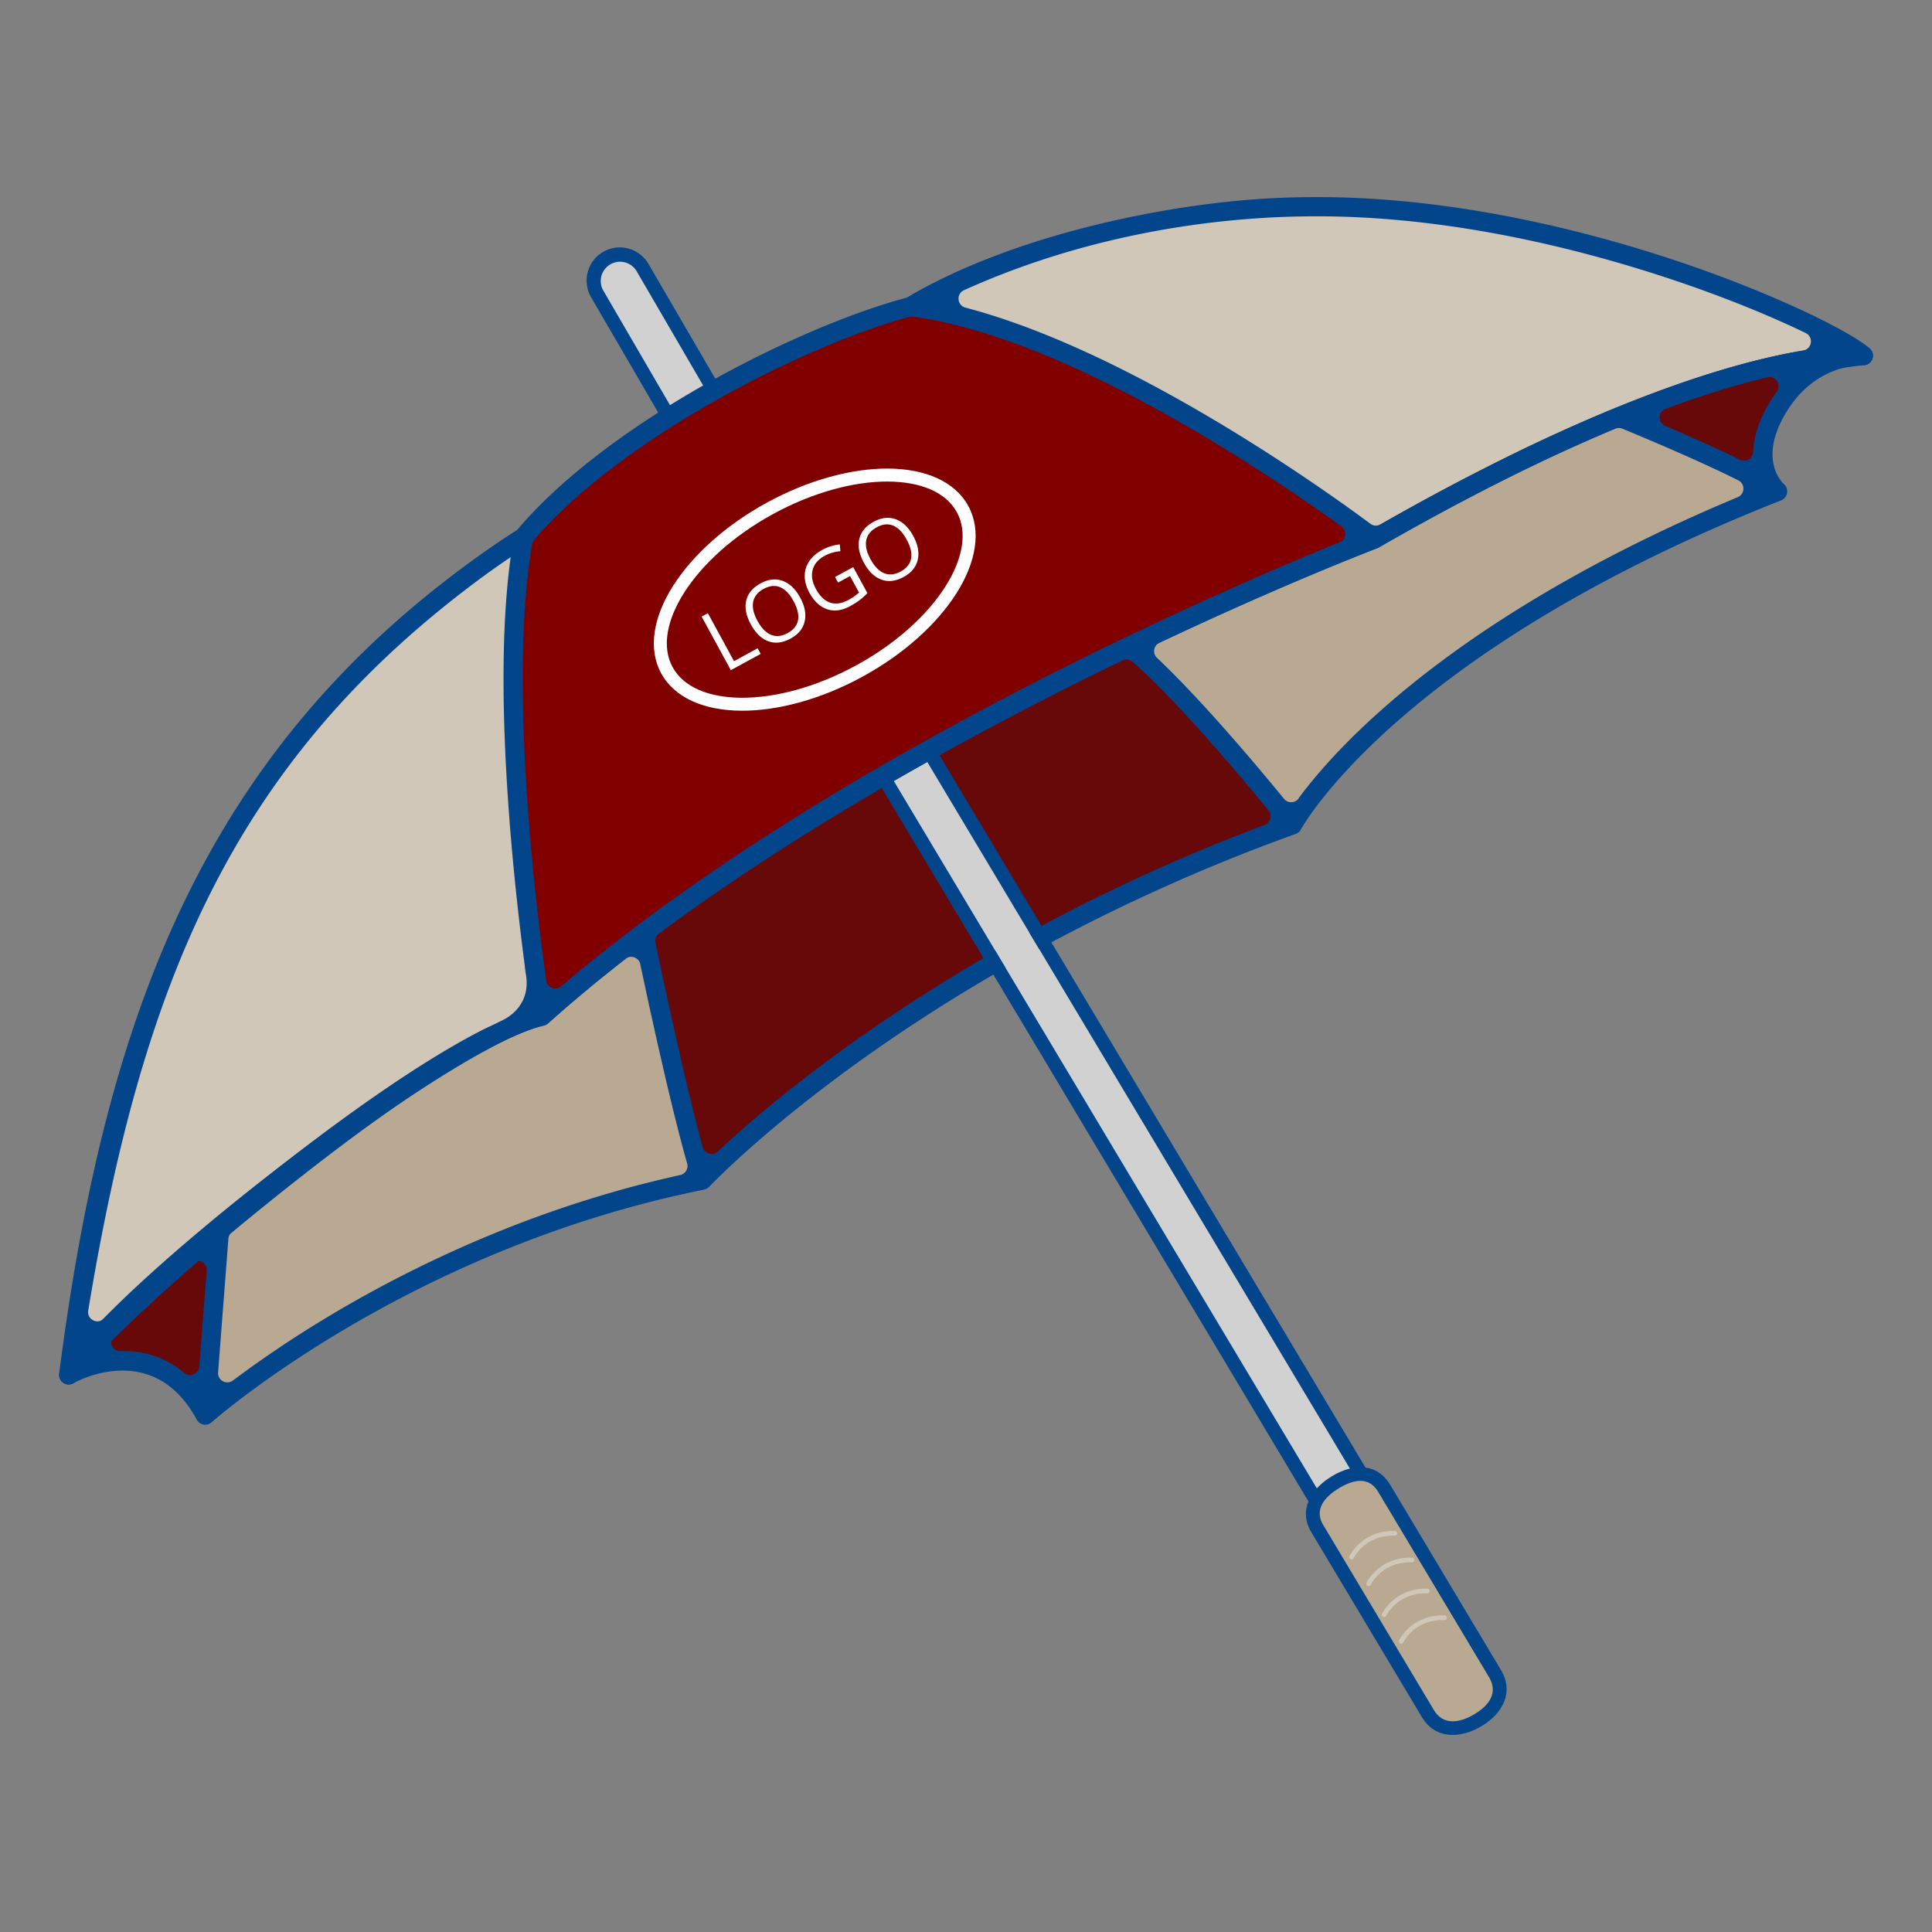 <svg id="Layer_1" xmlns="http://www.w3.org/2000/svg" version="1.1" viewBox="0 0 150 150"><rect x="0" y="0" width="150" height="150" fill="#808080" stroke="none"/><defs><style>.st0,.st1{fill:#02458b}.st1,.st5,.st6{fill-rule:evenodd}.st8{fill:#fefefe}.st5{fill:#d1c7b8}.st6{fill:#b9a992}</style></defs><path class="st1" d="m52.021 33.606-6.13-10.528a2.579 2.579 0 0 1 .937-3.523 2.58 2.58 0 0 1 3.52.936l6.104 10.485-.948.539c-.855.487-1.702.988-2.539 1.507l-.943.585Z"/><path d="m52.396 32.104-5.571-9.569a1.497 1.497 0 0 1 2.59-1.5l5.555 9.542a78.064 78.064 0 0 0-2.574 1.528Z" style="fill:#d1d1d1"/><path d="M5.334 106.738s6.803-3.904 10.596 3.123c0 0 15.28-13.551 38.591-18.236 0 0 7.889-8.389 23.159-17.134l-8.29-13.863a242.34 242.34 0 0 1 2.601-1.478l8.302 13.882a144.112 144.112 0 0 1 20.057-8.997s7.57-14.012 37.661-25.886c0 0-2.567-2.205 0-6.487s6.654-4.055 6.654-4.055-10.831-1.372-37.95 14.23c0 0-40.482 15.424-64.655 37.053-7.516 1.711-32.727 21.316-36.724 27.847Z" style="fill:#670909;fill-rule:evenodd"/><path class="st6" d="M15.93 109.861S31.21 96.31 54.521 91.625c-1.517-4.804-3.682-15-4.55-19.197a120.734 120.734 0 0 0-7.912 6.462c-4.639 1.056-16.019 8.929-24.992 16.338L15.93 109.86Zm84.418-45.825s7.57-14.012 37.661-25.886c-2.504-1.715-9.944-4.814-12.326-5.787-5.141 2.108-11.424 5.134-18.971 9.475 0 0-8.009 3.052-19.025 8.342 4.859 4.002 12.66 13.856 12.66 13.856Z"/><path d="M5.334 106.738s3.149-25.007 11.635-40.45 23.683-24.571 23.683-24.571c6.965-8.334 21.853-15.778 30.052-17.916 0 0 13.067-8.057 32.623-7.746 19.555.31 38.911 9.344 41.337 11.552 0 0-10.831-1.372-37.95 14.23 0 0-40.482 15.424-64.655 37.053-7.516 1.711-32.727 21.316-36.724 27.847Zm139.33-79.13s-.666.043-1.767.236c1.037-.276 1.767-.236 1.767-.236Z" style="fill-rule:evenodd;fill:maroon"/><path class="st5" d="M5.334 106.738s3.149-25.007 11.635-40.45 23.683-24.571 23.683-24.571c-2.444 13.308 1.406 37.174 1.406 37.174-7.516 1.711-32.727 21.316-36.724 27.847Zm65.371-82.937s13.067-8.057 32.623-7.746c19.555.31 38.911 9.344 41.337 11.552 0 0-10.831-1.372-37.95 14.23 0 0-20.915-16.125-36.009-18.037Zm73.959 3.807s-.666.043-1.767.236c1.037-.276 1.767-.236 1.767-.236Z"/><path class="st1" d="m72.552 57.988 43.229 72.282a2.58 2.58 0 0 1-.885 3.532 2.578 2.578 0 0 1-3.533-.885L68.074 60.534c1.5-.874 2.995-1.723 4.478-2.546Z"/><path d="m71.99 59.151 42.865 71.674a1.496 1.496 0 0 1-2.564 1.538L69.39 60.63a242.34 242.34 0 0 1 2.601-1.478Z" style="fill:#d1d1d1;fill-rule:evenodd"/><path class="st1" d="M116.537 129.664c1.008 1.685.177 3.344-1.508 4.352-1.685 1.008-3.616 1.001-4.624-.685l-8.602-14.383c-1.007-1.685-.059-3.34 1.626-4.348 1.685-1.008 3.498-1.004 4.506.681l8.602 14.383Z"/><path class="st6" d="M115.61 130.218c.706 1.181.046 2.164-1.135 2.871-1.181.706-2.436.869-3.142-.312l-8.602-14.383c-.706-1.181.072-2.16 1.253-2.867 1.181-.706 2.318-.873 3.024.308l8.602 14.383Z"/><path class="st5" d="M105.104 120.971a.181.181 0 0 1-.328-.155c.003-.006.967-2.029 3.532-1.949a.181.181 0 1 1-.011.363c-2.33-.074-3.192 1.736-3.194 1.741ZM106.424 123.045a.181.181 0 1 1-.327-.156c.003-.006.967-2.029 3.532-1.949a.181.181 0 1 1-.011.363c-2.33-.074-3.192 1.736-3.194 1.741ZM107.627 125.451a.181.181 0 0 1-.327-.155c.003-.006.967-2.029 3.532-1.949a.181.181 0 1 1-.011.363c-2.33-.074-3.192 1.736-3.194 1.741ZM108.947 127.525a.182.182 0 0 1-.328-.156c.003-.006.967-2.029 3.532-1.949a.181.181 0 1 1-.011.362c-2.33-.074-3.192 1.736-3.194 1.741Z"/><path class="st8" d="M59.566 39.01c3.244-1.768 6.589-2.644 9.369-2.631 2.885.014 5.195.984 6.242 2.904 1.047 1.921.61 4.387-.943 6.819-1.496 2.343-4.044 4.679-7.289 6.447-3.244 1.768-6.588 2.644-9.369 2.631-2.885-.014-5.195-.983-6.242-2.904-1.046-1.92-.61-4.387.943-6.819 1.496-2.344 4.045-4.679 7.289-6.447Zm9.365-1.623c-2.619-.012-5.789.823-8.883 2.509-3.094 1.686-5.514 3.897-6.923 6.105-1.354 2.121-1.762 4.221-.905 5.793.857 1.573 2.843 2.367 5.359 2.38 2.619.012 5.789-.823 8.883-2.509 3.094-1.686 5.514-3.897 6.923-6.105 1.354-2.121 1.762-4.221.905-5.793-.857-1.573-2.843-2.367-5.359-2.38Z"/><path class="st8" d="m56.742 52.032-2.267-4.16.484-.264 2.029 3.723 1.834-1 .238.437-2.318 1.263Zm5.382-5.638c.363.666.48 1.282.352 1.846-.129.565-.493 1.011-1.094 1.338-.613.334-1.188.404-1.724.21-.537-.193-.992-.631-1.364-1.313-.369-.678-.488-1.293-.358-1.848.131-.554.503-.999 1.118-1.334.598-.326 1.168-.39 1.711-.194.543.197.996.629 1.359 1.295ZM58.809 48.2c.307.563.659.926 1.058 1.086.399.16.827.116 1.284-.133.461-.251.731-.586.807-1.005.077-.418-.039-.91-.347-1.476-.305-.559-.653-.92-1.045-1.081-.392-.162-.818-.118-1.277.133-.461.251-.732.588-.813 1.01-.081.422.03.91.333 1.466Zm6.02-3.401 1.414-.77 1.103 2.024c-.183.19-.377.365-.585.525-.208.16-.462.322-.761.485-.63.343-1.223.423-1.777.239-.555-.183-1.016-.612-1.384-1.288-.236-.432-.355-.858-.359-1.278-.004-.42.111-.805.343-1.154.232-.35.568-.644 1.007-.883a3.576 3.576 0 0 1 1.373-.432l.045.529a3.148 3.148 0 0 0-1.214.352c-.507.276-.82.642-.94 1.099-.12.456-.034.952.257 1.487.306.561.675.913 1.107 1.054.433.141.914.066 1.445-.223a4.14 4.14 0 0 0 .791-.56l-.698-1.281-.93.507-.235-.431Zm6.074-3.189c.363.666.48 1.282.352 1.846-.13.566-.494 1.011-1.094 1.338-.613.334-1.188.404-1.724.21-.537-.193-.992-.631-1.364-1.313-.369-.678-.488-1.294-.357-1.848s.503-1 1.117-1.335c.598-.326 1.168-.39 1.711-.194.543.196.996.629 1.359 1.295Zm-3.316 1.806c.307.564.659.926 1.058 1.087.399.16.827.115 1.284-.133.461-.251.731-.586.808-1.005.077-.418-.039-.91-.347-1.476-.305-.559-.652-.92-1.045-1.081-.392-.162-.817-.118-1.277.133-.461.251-.731.587-.813 1.01-.081.422.03.91.333 1.466Z"/><path class="st0" d="M4.601 106.587c3.61-28.02 11.381-48.667 33.389-64.006l.02-.014c.182-.126.353-.245.516-.355l.006-.004.095-.065.147-.1.015-.01c.226-.152.429-.287.607-.403s.006-.004.009-.006l.03-.02.14-.091.023-.015.133-.086.013-.008.124-.079.005-.003.111-.07.092-.058.005-.003.07-.043c3.191-3.785 7.961-7.376 12.997-10.378 6.093-3.632 12.598-6.415 17.159-7.636a.696.696 0 0 0 .18-.076c8.196-4.84 20.409-7.358 28.923-7.7l.369-.015c.181-.007.365-.011.547-.016l.322-.009.595-.01.293-.004c.24-.003.483-.003.725-.003h.162c.302 0 .607.003.912.008 7.616.121 15.193 1.55 21.766 3.387 10.383 2.902 18.338 6.867 20.005 8.309l.021.018a.749.749 0 0 1-.467 1.336c-.001 0-.591.041-1.638.224a.745.745 0 0 1-.488-.081.686.686 0 0 0-.416-.085c-4.495.441-15.422 2.785-35.036 14.069l-.003.002-.003.002-.003.002-.003.002-.003.002-.003.002-.003.002h-.003v.002l-.003.002-.003.002-.003.002h-.002l-.001.002-.003.002-.003.002h-.003l-.002.003h-.001l-.003.002-.003.002h-.003l-.002.002h-.002l-.003.002h-.003l-.003.003-.003.001h-.003l-.003.003H107v.002h-.003l-.003.003h-.003l-.003.003-.003.001-.013.005c-.604.234-40.466 15.497-64.385 36.885l-.012.011a.753.753 0 0 1-.347.184 7.21 7.21 0 0 0-.343.087c-9.832 2.885-33.612 23.742-35.906 27.421a.748.748 0 0 1-1.372-.541Zm34.831-27.613c.695-.464 1.638-1.42 1.428-3.128l-.014-.101-.006-.043-.002-.014c-.047-.289-.08-.543-.102-.766-.923-7.028-2.481-21.619-1.086-31.668l-.386.262h-.001l-.171.118-.038.026-.219.152-.006.004-.01.007-.214.149-.012.008-.424.3-.05.036-.183.132-.073.053-.249.181-.016.011C17.941 59.109 11.023 76.557 6.849 101.748a.71.71 0 0 0 .379.757.71.71 0 0 0 .837-.127c5.581-5.519 19.81-17.5 29.345-22.391.513-.263 1.509-.672 2.02-1.012Zm1.886-36.729c-1.811 10.547.191 27.403 1.089 33.877a.705.705 0 0 0 .457.574c.252.096.517.05.723-.124 20.773-17.673 51.564-30.87 60.401-34.457a.703.703 0 0 0 .443-.581.705.705 0 0 0-.294-.67c-5.611-4.042-21.241-14.626-33.242-16.281a.69.69 0 0 0-.286.018c-4.438 1.2-10.752 3.912-16.691 7.452-4.81 2.868-9.36 6.273-12.436 9.844a.686.686 0 0 0-.164.348Zm33.638-18.361c12.879 3.372 27.913 14.158 31.442 16.78.234.173.53.192.784.048a248.125 248.125 0 0 1 3.193-1.784c13.133-7.175 22.079-10.123 27.543-11.314l.329-.071.03-.006c.227-.048.448-.092.663-.134l.025-.005.306-.058.022-.004.299-.054.019-.003.292-.05.017-.003.074-.012a.71.71 0 0 0 .596-.607.71.71 0 0 0-.398-.751c-3.518-1.706-8.995-3.906-15.484-5.719-6.472-1.809-13.922-3.216-21.391-3.334a74.974 74.974 0 0 0-.816-.008h-.267l-.564.002-.251.002-.626.01-.198.004c-.265.006-.528.014-.79.023l-.148.006a67.36 67.36 0 0 0-.648.027c-8.214.395-16.593 2.24-24.165 5.662a.71.71 0 0 0-.421.716.71.71 0 0 0 .535.636Z"/><path class="st0" d="M9.366 104.9c1.556-.044 3.319.334 4.924 1.683.211.178.487.22.742.113a.705.705 0 0 0 .439-.608l.577-7.424a.707.707 0 0 0-.393-.698.709.709 0 0 0-.795.097c-2.351 2.028-4.431 3.956-6.032 5.617a.708.708 0 0 0-.14.791c.121.273.38.437.679.429Zm8.723 2.278a86.786 86.786 0 0 1 2.049-1.488l.009-.006.353-.246.036-.025.338-.233.008-.005.279-.191.126-.086.257-.173.166-.112.255-.17.15-.1.314-.207.113-.073.303-.197.168-.109.263-.169.238-.152.27-.171.13-.081.335-.209.203-.126.298-.184.18-.109.324-.197.026-.016.46-.276.045-.027.509-.301.008-.005.528-.308.512-.294.031-.018.425-.24.148-.083.48-.266.072-.04.428-.234.204-.111.36-.194.241-.129.369-.195.24-.126.443-.23.119-.062.482-.246.211-.106.409-.206.247-.122.42-.207.185-.09.503-.243.056-.026c.42-.201.846-.401 1.279-.601l.678-.309.013-.006c.223-.101.449-.201.675-.301l.479-.209.266-.116.396-.169.326-.138.519-.216.183-.076.52-.212.258-.104.509-.202.229-.09.503-.195.31-.118.459-.173.316-.117.465-.171.34-.122.459-.164.314-.11.525-.181.196-.066c.205-.069.409-.139.616-.207l.157-.051a88.961 88.961 0 0 1 3.762-1.146l.244-.069.562-.153.309-.083c1.179-.308 2.349-.591 3.532-.856a.698.698 0 0 0 .461-.334.697.697 0 0 0 .074-.565c-.487-1.719-1.015-3.817-1.531-5.995a417.455 417.455 0 0 1-2.106-9.471.7.7 0 0 0-.457-.527.702.702 0 0 0-.69.108c-.623.486-1.241.976-1.854 1.472l-.048.039-.048.039-.048.039-.048.039-.048.039-.048.039-.048.039-.555.455-.061.051-.006.005c-.222.184-.444.368-.664.553l-.061.051-.008.007-.29.244c-.321.272-.64.545-.957.819l-.059.051-.053.046a96.82 96.82 0 0 0-1.11.979.743.743 0 0 1-.334.172l-.163.04-.009.002-.148.04-.066.019-.059.017c-2.126.628-5.499 2.503-9.355 5.024-4.575 2.991-9.81 7.137-14.424 10.917a.694.694 0 0 0-.261.501l-.799 10.368a.708.708 0 0 0 .371.687.708.708 0 0 0 .779-.055Zm37.651-17.79c3.118-2.912 10.365-9.13 21.556-15.538l.765 1.278c-15.155 8.673-22.966 16.979-22.998 17.013a.73.73 0 0 1-.112.095l-.006.004-.005.003h-.001l-.006.005-.012.008-.006.004-.005.003-.006.004-.006.004-.003.002-.003.002-.006.004-.006.003-.006.003-.006.003-.004.002h-.003l-.006.004-.007.003h-.001l-.005.003-.007.003-.005.002h-.001l-.007.004-.007.003h-.003l-.004.003-.007.003-.007.003-.007.003-.007.003h-.003l-.003.003-.007.002-.007.002-.006.003-.007.002-.005.002h-.002l-.007.003-.007.002h-.002l-.005.002-.007.002-.006.002h-.001l-.007.002-.007.002h-.003l-.004.002-.007.002h-.007c-23.107 4.645-38.198 18.029-38.242 18.067l-.004.003-.003.003h-.001l-.004.004-.008.007-.003.003a.748.748 0 0 1-1.008-.062l-.006-.006-.007-.007a.737.737 0 0 1-.12-.172c-3.273-6.036-8.988-3.119-9.519-2.83a.747.747 0 0 1-1.045-1.018c1.563-2.554 6.249-7.026 11.859-11.663l.038-.033c4.787-3.953 10.249-8.033 15.01-11.145 4.151-2.714 7.81-4.714 10.1-5.299a110.482 110.482 0 0 1 4.646-3.917l.005-.004.014-.011c.333-.266.67-.532 1.008-.797l.063-.05h.001l.253-.198.064-.05c.255-.198.512-.396.77-.594l.065-.05.453-.345.065-.049.391-.295a.75.75 0 0 1 .048-.036l.005-.003c23.781-17.885 55.578-30.167 56.853-30.655a188.967 188.967 0 0 1 10.364-5.562 135.05 135.05 0 0 1 8.63-3.921.73.73 0 0 1 .09-.03c13.474-5.506 19.229-4.78 19.253-4.778a.748.748 0 0 1-.114 1.491c-.01 0-3.643-.202-5.977 3.692-2.1 3.503-.405 5.299-.172 5.52h.002l.003.004.003.002h.002l.004.005.005.005.005.004.004.004h.002l.003.004.002.002.002.002.003.003h.001l.004.005.004.004.003.004.002.002.003.002.003.003.002.002.003.003h.001l.008.01.003.004v.002l.004.003.002.003.002.002.003.004h.001l.004.005.004.005.003.005v.002l.006.005.002.002.007.009.004.005.003.005v.002l.004.003.002.003.002.002.003.004.007.011.003.005v.002l.009.012.003.006.003.005.003.005v.002l.003.003.002.003v.002l.004.004.004.006.003.005.003.005v.002l.003.003.002.003v.002l.003.004.003.007.003.005.002.006v.002l.003.003.002.003v.002l.003.005.003.007.003.006.002.006v.003l.003.003v.003l.002.002.002.005.002.007a.75.75 0 0 1-.425.97c-29.839 11.775-37.258 25.513-37.28 25.552l-.002.004-.002.003-.002.005v.003l-.002.001-.002.004v.002l-.002.002-.003.004-.002.004-.003.004-.002.003-.002.004-.015.023-.003.004-.003.004-.002.004a.966.966 0 0 1-.057.07h-.001a.714.714 0 0 1-.191.148h-.003l-.005.004-.023.012-.006.003h-.002l-.008.005-.007.003h-.001l-.032.014-.008.003-.008.003h-.001a143.687 143.687 0 0 0-19.926 8.931l-.765-1.279a144.674 144.674 0 0 1 18.269-8.349.7.7 0 0 0 .442-.487.7.7 0 0 0-.138-.643c-2.245-2.745-6.991-8.388-10.545-11.537a.707.707 0 0 0-.791-.109 284.858 284.858 0 0 0-15.155 7.885s-.158.089-.158.089l-.003.002-.036.02-.005.003-.041.023-.041.023-.041.023-.162.091-.041.023-.041.023-.041.023-.041.023-.081.046-.041.023-.005.003-.036.02-.041.023c-.582.329-1.165.662-1.749.999-6.157 3.551-12.418 7.525-18.222 11.834a.708.708 0 0 0-.276.725 432.003 432.003 0 0 0 2.388 10.799c.428 1.805.863 3.551 1.273 5.063.068.25.248.433.497.504s.498.011.688-.166Zm45.075-27.399c.374-.507.765-1 1.167-1.488l.04-.048c3.886-4.666 13.291-13.652 32.892-21.852a.706.706 0 0 0 .442-.639.704.704 0 0 0-.397-.668 74.275 74.275 0 0 0-1.716-.831c-2.648-1.243-5.622-2.495-7.28-3.178a.699.699 0 0 0-.551 0 135.018 135.018 0 0 0-7.979 3.65 189.936 189.936 0 0 0-9.474 5.052l-.104.06-.069.039-.699.4-.003.002-.003.002-.003.002-.003.002-.003.002-.003.002-.003.002-.003.002-.003.002-.003.002-.003.002-.003.002-.002.002h-.001l-.002.002h-.001l-.002.001h-.001l-.002.002h-.002l-.002.001h-.001l-.002.002h-.001l-.002.001h-.002l-.002.002h-.002l-.001.001h-.002l-.001.001h-.002l-.001.001h-.002l-.001.001h-.002l-.001.001h-.002l-.001.001h-.003v.001h-.003v.001h-.003v.001h-.003v.001h-.003v.001h-.002v.001l-.003.001-.007.003-.017.007-.008.003-.02.008c-5.72 2.229-11.367 4.726-16.917 7.347a.703.703 0 0 0-.404.538.702.702 0 0 0 .217.637c3.518 3.323 7.783 8.403 9.857 10.94.145.178.346.27.575.264a.702.702 0 0 0 .562-.293Zm35.307-26.925c.033-1.047.363-2.313 1.246-3.785.185-.308.377-.595.575-.861a.709.709 0 0 0 .022-.826.71.71 0 0 0-.769-.303c-2.119.509-4.728 1.28-7.867 2.44a.708.708 0 0 0-.47.657.707.707 0 0 0 .436.68c1.434.614 3.065 1.332 4.579 2.042.414.194.82.389 1.211.58a.7.7 0 0 0 .688-.03.7.7 0 0 0 .348-.594Z"/></svg>